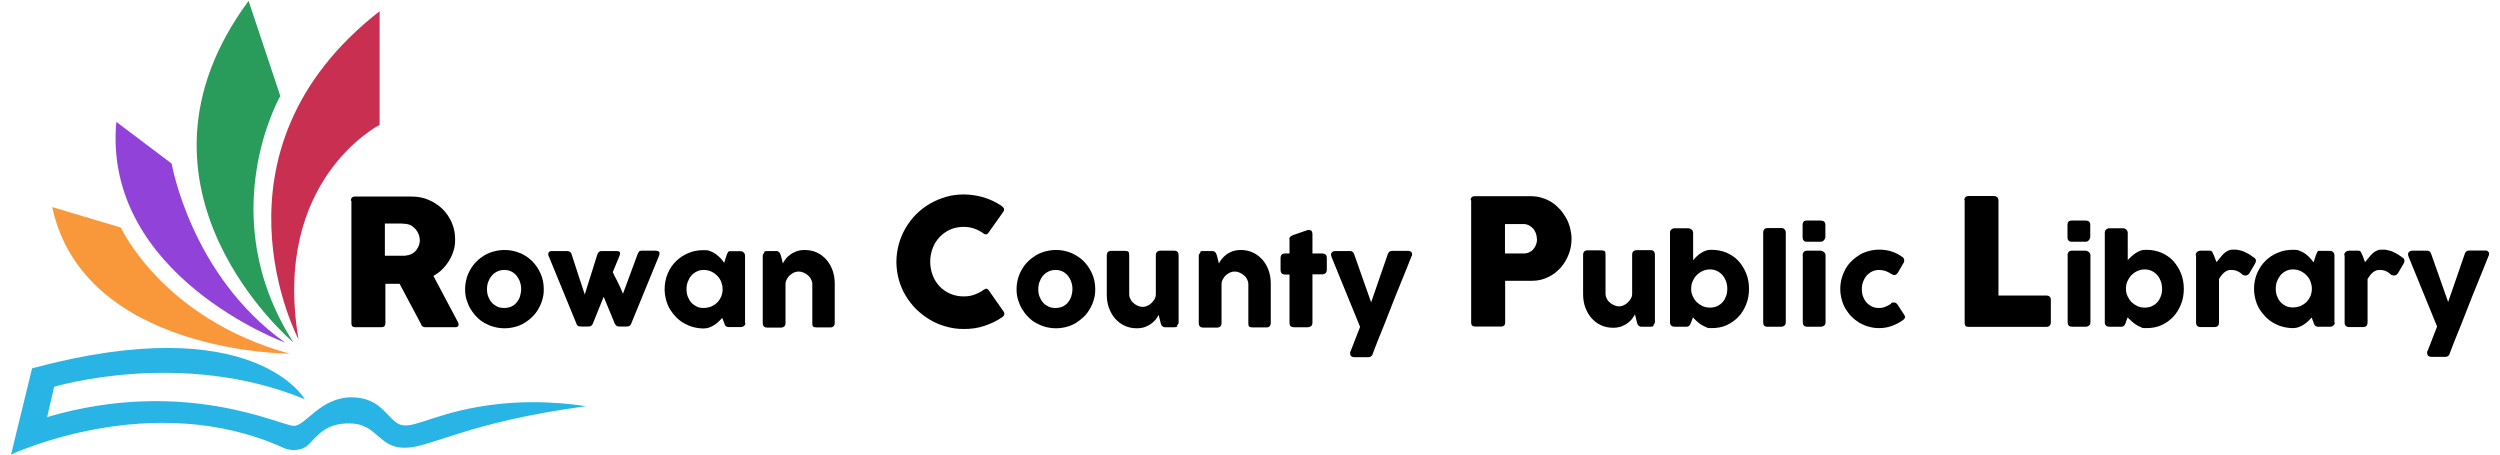 <?xml version="1.0" encoding="UTF-8"?>
<svg xmlns="http://www.w3.org/2000/svg" version="1.1" viewBox="0 0 1427.1 260">
  <defs>
    <style>
      .cls-1 {
        fill: #c82f51;
      }

      .cls-2 {
        fill: #f8983b;
      }

      .cls-3 {
        fill: #9142d9;
      }

      .cls-4 {
        fill: #299b5b;
      }

      .cls-5 {
        fill: #28b5e5;
      }
    </style>
  </defs>
  <!-- Generator: Adobe Illustrator 28.7.1, SVG Export Plug-In . SVG Version: 1.2.0 Build 142)  -->
  <g>
    <g id="Layer_1">
      <g>
        <g>
          <path d="M200.3,114.5c0-.7.2-1.3.6-1.7.4-.4.9-.6,1.7-.6h32.4c3.4,0,6.7.6,9.7,1.9,3,1.3,5.6,3,7.9,5.2,2.2,2.2,4,4.8,5.3,7.8,1.3,3,1.9,6.1,1.9,9.5s-.3,4.4-.9,6.5c-.6,2.1-1.5,4-2.6,5.8s-2.4,3.4-3.9,4.9c-1.5,1.5-3.2,2.7-5,3.7l12.9,24.3c.2.5.5,1,.9,1.7.4.6.6,1.2.6,1.7s-.2.9-.5,1.2c-.4.3-.8.4-1.4.4h-17.2c-.6,0-1.1-.2-1.5-.5-.5-.3-.7-.8-.9-1.4l-12.2-22.9h-8.1v22.6c0,1.4-.8,2.2-2.3,2.2h-14.9c-.7,0-1.2-.2-1.6-.5-.4-.4-.6-.9-.6-1.6v-70ZM239.6,136.8c0-1-.2-2-.6-3-.4-1-.9-1.9-1.6-2.8-.7-.8-1.5-1.5-2.4-2.1-.9-.6-2-.9-3.1-1.1-.9,0-1.8-.1-2.6-.2-.8,0-1.7,0-2.7,0h-6.9v18.4h9.2c.6,0,1.1,0,1.6,0,.5,0,1,0,1.6-.2,1.2-.1,2.2-.5,3.2-1,.9-.6,1.7-1.2,2.4-2.1.6-.8,1.1-1.7,1.5-2.8.3-1,.5-2.1.5-3.1Z"/>
          <path d="M265.5,165.1c0-2.1.3-4.1.8-6,.5-1.9,1.3-3.7,2.3-5.4,1-1.7,2.1-3.2,3.5-4.5,1.4-1.4,2.9-2.5,4.5-3.5,1.7-1,3.5-1.7,5.4-2.2,1.9-.5,3.9-.8,6-.8,3.1,0,6,.6,8.7,1.7s5.1,2.7,7.1,4.7c2,2,3.6,4.4,4.8,7.1s1.8,5.7,1.8,8.8-.3,4.1-.8,6c-.5,1.9-1.3,3.7-2.3,5.4-1,1.7-2.1,3.2-3.5,4.5-1.4,1.4-2.9,2.5-4.5,3.5-1.7,1-3.4,1.7-5.3,2.2-1.9.5-3.9.8-6,.8s-4.1-.3-6-.8c-1.9-.5-3.7-1.3-5.4-2.2-1.7-1-3.2-2.1-4.5-3.5-1.4-1.4-2.5-2.9-3.5-4.5-1-1.7-1.7-3.5-2.3-5.4s-.8-3.9-.8-6ZM278,165.1c0,1.5.2,2.9.7,4.2.5,1.3,1.1,2.4,2,3.4.9,1,1.9,1.7,3.1,2.3,1.2.6,2.6.8,4.1.8s2.8-.3,4-.8c1.2-.6,2.2-1.3,3-2.3.8-1,1.5-2.1,1.9-3.4.4-1.3.7-2.7.7-4.2s-.2-2.8-.7-4.2c-.4-1.3-1.1-2.5-1.9-3.5-.8-1-1.8-1.8-3-2.4s-2.5-.9-4-.9-2.9.3-4.1.9c-1.2.6-2.3,1.4-3.1,2.4-.9,1-1.5,2.2-2,3.5-.5,1.3-.7,2.7-.7,4.2Z"/>
          <path d="M313.4,146.7c-.5-.9-.5-1.7-.3-2.4.3-.7,1-1,2-1h8.7c.6,0,1.1.2,1.6.5.4.3.8.8.9,1.4.4,1.2.8,2.6,1.3,4s1,3,1.5,4.6c.5,1.5,1,3.1,1.5,4.6.5,1.5,1,2.9,1.4,4.2.4,1.3.8,2.4,1.1,3.4.3,1,.6,1.6.7,2.1l7.2-22.9c.3-.7.6-1.2,1-1.5.4-.3.9-.4,1.6-.4h8.1c.7,0,1.2,0,1.5.2.3.2.6.4.7.6.1.3.1.6,0,.9,0,.4-.2.7-.3,1.1l-3.8,9.2c.2.4.5,1,.9,2,.5.9,1,2,1.6,3.1.6,1.2,1.2,2.4,1.8,3.7s1.1,2.5,1.5,3.6l8.4-22.7c.3-.7.6-1.2.9-1.5.3-.3.8-.4,1.4-.4h7.6c1.1,0,1.8.2,2.3.6.4.4.4,1.2,0,2.3l-16,39c-.2.4-.5.8-.9,1-.4.3-1,.4-1.8.4h-3.6c-.9,0-1.5-.1-1.9-.4-.4-.3-.7-.7-1-1.1l-6.4-15.5-6.3,15.6c-.3.4-.5.8-.9,1-.3.3-.9.4-1.5.4h-4.1c-.9,0-1.6-.1-1.9-.4-.4-.3-.7-.6-.8-1.1l-15.8-38.5Z"/>
          <path d="M425.5,184.2c0,.4,0,.8-.2,1.1-.1.4-.4.6-.7.8-.3.3-.5.4-.9.5s-.6.1-.9.1h-6.7c-.5,0-.9,0-1.2-.2-.3-.1-.5-.3-.7-.5-.2-.2-.3-.5-.5-.8-.1-.3-.3-.7-.4-1.1l-1-2.6c-.6.6-1.3,1.3-2,2-.7.7-1.5,1.3-2.4,1.9-.9.6-1.8,1.1-2.9,1.5-1,.4-2.1.6-3.3.6-2.1,0-4.1-.3-6-.8-1.9-.5-3.7-1.3-5.3-2.2-1.7-1-3.1-2.1-4.5-3.5-1.3-1.4-2.5-2.9-3.5-4.5-1-1.7-1.7-3.5-2.2-5.4s-.8-3.9-.8-6c0-3.2.6-6.1,1.7-8.8s2.7-5.1,4.7-7.1c2-2,4.4-3.6,7.1-4.7,2.7-1.2,5.6-1.7,8.7-1.7s2.7.2,3.9.6c1.2.4,2.3,1,3.2,1.7,1,.7,1.8,1.5,2.6,2.3.8.9,1.5,1.7,2.1,2.6l1.3-4.1c.2-.6.4-1,.6-1.4.1-.4.3-.6.5-.8s.4-.3.6-.3c.3,0,.6,0,1.1,0h5.1c.2,0,.5,0,.9.1s.6.2.9.5c.3.3.5.5.7.9.1.3.2.7.2,1.1v38.5ZM391.9,165.1c0,1.5.2,2.9.7,4.2.5,1.3,1.1,2.4,2,3.4.9,1,1.9,1.7,3.1,2.3,1.2.6,2.6.8,4,.8s2.9-.3,4.3-.8c1.3-.6,2.4-1.3,3.4-2.3,1-1,1.7-2.1,2.3-3.4.5-1.3.8-2.7.8-4.2s-.3-2.8-.8-4.2c-.5-1.3-1.3-2.5-2.3-3.5-1-1-2.1-1.8-3.4-2.4s-2.7-.9-4.3-.9-2.8.3-4,.9c-1.2.6-2.3,1.4-3.1,2.4-.9,1-1.5,2.2-2,3.5-.5,1.3-.7,2.7-.7,4.2Z"/>
          <path d="M436,143.9c.3-.2.6-.4.9-.5.3,0,.6-.1.9-.1h5.2c.4,0,.8,0,1.1.2.3.1.5.3.8.6.2.2.4.5.5.9.1.3.2.6.4,1l1.1,4.4c.3-.7.8-1.5,1.5-2.4.6-.9,1.5-1.7,2.5-2.5s2.2-1.4,3.6-2c1.4-.5,3-.8,4.8-.8,2.6,0,5,.5,7.1,1.5s3.9,2.4,5.4,4.1,2.6,3.7,3.5,6.1c.8,2.3,1.2,4.8,1.2,7.4v22.4c0,.9-.2,1.5-.6,2-.4.4-1,.7-1.8.7h-7.9c-1,0-1.7-.2-2-.5-.4-.3-.5-1-.5-1.9v-22.2c0-1-.2-1.9-.7-2.8-.4-.9-1-1.7-1.8-2.3-.7-.7-1.6-1.2-2.5-1.6-.9-.4-1.9-.6-2.8-.6s-1.7.2-2.5.5c-.9.4-1.6.9-2.4,1.5-.7.6-1.3,1.4-1.8,2.3-.5.9-.8,1.8-.8,2.9v22.2c0,.4,0,.8-.2,1.2-.1.4-.4.7-.7.9-.3.2-.6.3-.8.4-.3,0-.6.1-.9.1h-7.7c-1,0-1.7-.2-2.1-.7-.4-.5-.6-1.1-.6-1.9v-38.2c0-.4,0-.8.3-1.2.2-.4.5-.6.8-.9h-.2Z"/>
        </g>
        <g>
          <path d="M571.7,117.6c.6.3,1,.8,1.3,1.3.3.5.2,1.2-.2,1.9l-8.5,12c-.4.6-.8.9-1.2,1-.4,0-.9,0-1.5-.4-1.6-1.2-3.4-2.2-5.4-2.9-2-.7-4.1-1-6.3-1s-5.3.5-7.6,1.6c-2.3,1-4.3,2.5-6,4.3s-3,3.9-3.9,6.3c-.9,2.4-1.4,5-1.4,7.7s.5,5.3,1.4,7.7c.9,2.4,2.2,4.5,3.9,6.3s3.7,3.2,6,4.2c2.3,1,4.8,1.6,7.6,1.6s4.3-.3,6.3-1c2-.7,3.8-1.6,5.5-2.9.6-.4,1.1-.5,1.5-.5.4,0,.8.4,1.2.9l8.6,12.3c.4.7.4,1.4.2,1.9-.3.5-.7.9-1.3,1.3-3.1,2.1-6.5,3.7-10.2,4.9-3.6,1.2-7.4,1.7-11.5,1.7s-6.9-.5-10.2-1.4c-3.3-.9-6.3-2.2-9.2-3.9-2.8-1.7-5.4-3.7-7.8-6-2.3-2.3-4.3-4.9-6-7.7-1.7-2.8-3-5.9-3.9-9.1-.9-3.3-1.4-6.7-1.4-10.2s.5-6.9,1.4-10.2c.9-3.3,2.2-6.3,3.9-9.2,1.7-2.9,3.7-5.5,6-7.8,2.3-2.3,4.9-4.3,7.8-6,2.8-1.7,5.9-2.9,9.2-3.9s6.7-1.4,10.2-1.4,7.8.6,11.4,1.7c3.6,1.1,6.9,2.7,10.1,4.8Z"/>
          <path d="M580.3,165.1c0-2.1.3-4.1.8-6,.5-1.9,1.3-3.7,2.3-5.4s2.1-3.2,3.5-4.5c1.4-1.4,2.9-2.5,4.5-3.5,1.7-1,3.5-1.7,5.4-2.2,1.9-.5,3.9-.8,6-.8,3.1,0,6,.6,8.7,1.7,2.7,1.2,5.1,2.7,7.1,4.7,2,2,3.6,4.4,4.8,7.1,1.2,2.7,1.8,5.7,1.8,8.8s-.3,4.1-.8,6c-.5,1.9-1.3,3.7-2.3,5.4-1,1.7-2.1,3.2-3.5,4.5s-2.9,2.5-4.5,3.5c-1.7,1-3.4,1.7-5.3,2.2-1.9.5-3.9.8-6,.8s-4.1-.3-6-.8c-1.9-.5-3.7-1.3-5.4-2.2-1.7-1-3.2-2.1-4.5-3.5-1.4-1.4-2.5-2.9-3.5-4.5-1-1.7-1.7-3.5-2.3-5.4s-.8-3.9-.8-6ZM592.7,165.1c0,1.5.2,2.9.7,4.2.5,1.3,1.1,2.4,2,3.4.9,1,1.9,1.7,3.1,2.3,1.2.6,2.6.8,4.1.8s2.8-.3,4-.8c1.2-.6,2.2-1.3,3-2.3.8-1,1.5-2.1,1.9-3.4.4-1.3.7-2.7.7-4.2s-.2-2.8-.7-4.2c-.4-1.3-1.1-2.5-1.9-3.5-.8-1-1.8-1.8-3-2.4s-2.5-.9-4-.9-2.9.3-4.1.9c-1.2.6-2.3,1.4-3.1,2.4-.9,1-1.5,2.2-2,3.5-.5,1.3-.7,2.7-.7,4.2Z"/>
          <path d="M672.2,186.2c-.3.3-.6.4-.9.5-.3,0-.6.1-.9.1h-5.2c-.4,0-.8,0-1.1-.2-.3-.1-.5-.3-.8-.6-.2-.2-.4-.5-.5-.9-.1-.3-.3-.6-.3-1l-1.1-4.4c-.3.7-.8,1.5-1.5,2.4-.6.9-1.5,1.7-2.5,2.5-1,.8-2.2,1.4-3.6,2-1.4.5-3,.8-4.8.8-2.6,0-5-.5-7.1-1.5-2.1-1-3.9-2.4-5.4-4.1-1.5-1.7-2.6-3.8-3.5-6.1-.8-2.3-1.2-4.8-1.2-7.4v-22.4c0-.9.2-1.5.6-2,.4-.4,1-.7,1.8-.7h7.9c1,0,1.7.2,2,.5.4.3.5,1,.5,1.9v22.3c0,1,.2,1.9.7,2.8.4.9,1,1.7,1.8,2.3.7.7,1.6,1.2,2.5,1.6.9.4,1.9.6,2.8.6s1.7-.2,2.5-.6c.9-.4,1.7-.9,2.4-1.6.7-.6,1.3-1.4,1.8-2.3.5-.9.7-1.8.7-2.8v-22.2c0-.4,0-.8.2-1.2.1-.4.4-.7.7-.9.3-.2.6-.3.8-.4.3,0,.6-.1.9-.1h7.7c1,0,1.7.2,2.1.7.4.5.6,1.1.6,1.9v38.2c0,.4,0,.8-.3,1.2s-.5.6-.8.9h.2Z"/>
          <path d="M684.9,143.9c.3-.2.6-.4.9-.5s.6-.1.9-.1h5.2c.4,0,.8,0,1.1.2.3.1.5.3.8.6.2.2.4.5.5.9.1.3.2.6.4,1l1.1,4.4c.3-.7.8-1.5,1.5-2.4s1.5-1.7,2.5-2.5c1-.8,2.2-1.4,3.6-2,1.4-.5,3-.8,4.8-.8,2.6,0,5,.5,7.1,1.5,2.1,1,3.9,2.4,5.4,4.1,1.5,1.7,2.6,3.7,3.5,6.1.8,2.3,1.2,4.8,1.2,7.4v22.4c0,.9-.2,1.5-.6,2-.4.4-1,.7-1.8.7h-7.9c-1,0-1.7-.2-2-.5-.4-.3-.5-1-.5-1.9v-22.2c0-1-.2-1.9-.7-2.8-.4-.9-1-1.7-1.8-2.3-.7-.7-1.6-1.2-2.5-1.6-.9-.4-1.9-.6-2.8-.6s-1.7.2-2.5.5-1.6.9-2.4,1.5c-.7.6-1.3,1.4-1.8,2.3-.5.9-.8,1.8-.8,2.9v22.2c0,.4,0,.8-.2,1.2-.1.4-.4.7-.7.9-.3.2-.6.3-.8.4s-.6.1-.9.1h-7.7c-1,0-1.7-.2-2.1-.7s-.6-1.1-.6-1.9v-38.2c0-.4,0-.8.3-1.2.2-.4.5-.6.8-.9h-.2Z"/>
          <path d="M736,136.6c0-.7.2-1.2.7-1.6.5-.4,1.1-.7,2-1l7.8-2.7c.1,0,.2,0,.3,0h.3c.8,0,1.4.2,1.7.7.3.5.4,1.1.4,1.9v10.8s5.7,0,5.7,0c.7,0,1.3.2,1.8.6.5.4.7,1.1.7,1.9v6.6c0,1-.2,1.7-.7,2.1-.5.4-1,.7-1.8.7h-5.7v27.5c0,.9-.2,1.5-.7,2-.5.4-1.2.7-2.1.7h-7.7c-1.8,0-2.6-.9-2.6-2.6v-27.5h-2.5c-1.8,0-2.6-.9-2.6-2.8v-6.6c0-1.7.9-2.6,2.6-2.6h2.5v-8.1Z"/>
          <path d="M760.1,146.6c-.4-.9-.4-1.7,0-2.3.4-.6,1.1-1,2.3-1h8.4c.6,0,1,.2,1.4.5.4.4.6.8.8,1.3l9.7,27.5,9.5-27.5c.3-.7.6-1.2,1-1.5.4-.2.9-.4,1.6-.4h8.8c.6,0,1.1,0,1.5.3s.6.4.8.7c.1.3.2.6.2,1,0,.4-.1.7-.3,1-.9,2.1-1.8,4.5-2.8,7-1,2.5-2.1,5.2-3.2,7.9-1.1,2.7-2.2,5.5-3.4,8.4-1.1,2.8-2.2,5.6-3.3,8.4-1.1,2.7-2.1,5.4-3.1,7.9-1,2.5-1.9,4.8-2.8,6.9-.8,2.1-1.6,4-2.2,5.6-.6,1.6-1.1,2.8-1.4,3.7v-.2c0,.6-.3,1.1-.8,1.5-.4.4-.9.6-1.5.6h-7.9c-1,0-1.7-.2-2.1-.6-.4-.4-.6-1-.6-1.8s0-.5.1-.7c0-.2.1-.3.2-.3l5.4-13.9-16.3-39.9Z"/>
        </g>
        <g>
          <path d="M839.5,114.3c0-.7.2-1.3.6-1.7.4-.4.9-.6,1.7-.6h32.1c2.3,0,4.5.3,6.5,1,2,.6,3.9,1.5,5.6,2.6,1.7,1.1,3.2,2.5,4.6,4,1.4,1.6,2.5,3.2,3.5,5,1,1.8,1.7,3.7,2.2,5.7.5,2,.8,4,.8,6,0,3-.5,6-1.6,8.8-1.1,2.9-2.6,5.4-4.6,7.7-2,2.2-4.4,4.1-7.2,5.4-2.8,1.4-5.9,2.1-9.3,2.1h-15.2v23.9c0,1.4-.8,2.2-2.3,2.2h-14.9c-.7,0-1.2-.2-1.6-.5-.4-.4-.6-.9-.6-1.6v-70ZM877.3,136.3c0-1-.2-2-.5-3-.4-1-.9-1.9-1.5-2.7-.7-.8-1.5-1.4-2.4-1.9s-2-.8-3.2-.8h-10.6v16.8h10.6c1.2,0,2.3-.2,3.3-.7,1-.5,1.8-1.1,2.4-1.9.7-.8,1.2-1.7,1.5-2.7.4-1,.5-2,.5-3.1Z"/>
          <path d="M944.1,185.9c-.3.3-.6.4-.9.5-.3,0-.6.1-.9.1h-5.2c-.4,0-.8,0-1.1-.2-.3-.1-.5-.3-.8-.6-.2-.2-.4-.5-.5-.9-.1-.3-.3-.6-.3-1l-1.1-4.4c-.3.7-.8,1.5-1.5,2.4-.6.9-1.5,1.7-2.5,2.5-1,.8-2.2,1.4-3.6,2-1.4.5-3,.8-4.8.8-2.6,0-5-.5-7.1-1.5-2.1-1-3.9-2.4-5.4-4.1-1.5-1.7-2.6-3.8-3.5-6.1-.8-2.3-1.2-4.8-1.2-7.4v-22.4c0-.9.2-1.5.6-2,.4-.4,1-.7,1.8-.7h7.9c1,0,1.7.2,2,.5.4.3.5,1,.5,1.9v22.3c0,1,.2,1.9.7,2.8.4.9,1,1.7,1.8,2.3.7.7,1.6,1.2,2.5,1.6.9.4,1.9.6,2.8.6s1.7-.2,2.5-.6c.9-.4,1.7-.9,2.4-1.6.7-.7,1.3-1.4,1.8-2.3.5-.9.7-1.8.7-2.8v-22.2c0-.4,0-.8.2-1.2.1-.4.4-.7.7-.9.3-.2.6-.3.8-.4.3,0,.6-.1.9-.1h7.7c1,0,1.7.2,2.1.7.4.5.6,1.1.6,1.9v38.2c0,.4,0,.8-.3,1.2-.2.4-.5.6-.8.9h.2Z"/>
          <path d="M965.4,183.9c-.2.4-.4.8-.5,1.1-.1.3-.3.6-.5.8-.2.2-.4.4-.6.5-.3.1-.6.2-1,.2h-6.8c-1.8,0-2.7-.9-2.7-2.6v-51c0-.4,0-.7.2-1.1.1-.3.3-.6.6-.8.2-.2.5-.4.8-.5.3-.1.6-.2.9-.2h7.8c.9,0,1.5.3,2.1.8.5.5.8,1.1.8,1.8v15.6c.6-.7,1.3-1.4,2-2.1.7-.7,1.5-1.3,2.4-1.9.9-.6,1.8-1.1,2.8-1.4,1-.4,2.2-.5,3.4-.5,3.1,0,6,.6,8.6,1.7,2.6,1.2,4.9,2.7,6.7,4.7s3.3,4.4,4.4,7.1,1.6,5.7,1.6,8.8-.5,6.1-1.6,8.8-2.5,5.1-4.4,7.1-4.1,3.6-6.7,4.8c-2.6,1.2-5.5,1.7-8.6,1.7s-2.3-.2-3.3-.6c-1-.4-2-.9-2.9-1.5-.9-.6-1.7-1.3-2.5-2-.8-.7-1.4-1.4-2-2l-1,2.7ZM986,164.8c0-1.5-.2-2.8-.7-4.2-.5-1.3-1.1-2.5-2-3.5-.9-1-1.9-1.8-3.1-2.4-1.2-.6-2.6-.9-4.1-.9s-2.9.3-4.2.9c-1.3.6-2.4,1.4-3.4,2.4-1,1-1.7,2.2-2.3,3.5-.6,1.3-.8,2.7-.8,4.2v.5c0,1.4.4,2.8,1,4,.6,1.3,1.3,2.3,2.3,3.3,1,.9,2.1,1.6,3.3,2.2,1.3.5,2.6.8,4.1.8s2.9-.3,4.1-.8c1.2-.6,2.2-1.3,3.1-2.3.9-1,1.5-2.1,2-3.4.5-1.3.7-2.7.7-4.2Z"/>
          <path d="M1006.5,132.8c0-.7.2-1.3.5-1.8s1-.8,1.9-.8h8.4c.2,0,.5,0,.7.2.3.1.5.3.7.5.2.2.4.5.5.8.1.3.2.7.2,1.1v51c0,.9-.2,1.5-.7,2-.5.4-1.1.7-1.9.7h-7.9c-.9,0-1.5-.2-1.9-.7-.4-.4-.5-1.1-.5-2v-51Z"/>
          <path d="M1029,128.5c0-1,.2-1.6.6-2,.4-.4,1-.6,1.9-.6h7.9c.8,0,1.4.2,1.9.6s.7,1.1.7,2v6.7c0,.3,0,.6-.2.9-.1.3-.3.6-.5.9-.2.3-.5.5-.8.7-.3.2-.7.3-1.1.3h-7.9c-1.7,0-2.5-.9-2.5-2.8v-6.7ZM1029,145.8c0-.7.2-1.4.6-1.9.4-.5,1-.8,1.9-.8h7.8c.3,0,.6,0,.9.2s.6.3.9.5.5.5.7.8.3.7.3,1.1v38.1c0,.9-.2,1.5-.7,2-.5.4-1.2.7-2,.7h-7.8c-1.7,0-2.5-.9-2.5-2.6v-38.1Z"/>
          <path d="M1079.5,173.1c.3-.2.6-.4.9-.4.3,0,.5,0,.7,0,.4,0,.7,0,1.1.2.3.2.6.5,1,1l3.8,5.8c.1.2.2.4.3.6.1.2.2.4.2.5,0,.5-.2,1-.5,1.3s-.7.6-1.1.9c-1.9,1.3-3.9,2.3-6.1,3.1-2.2.8-4.6,1.2-7.1,1.2s-4-.3-5.9-.8-3.7-1.3-5.3-2.2c-1.6-1-3.1-2.1-4.5-3.5-1.4-1.4-2.5-2.9-3.5-4.5-1-1.7-1.7-3.5-2.2-5.4-.5-1.9-.8-3.9-.8-6s.3-4.1.8-6c.5-1.9,1.3-3.7,2.2-5.4,1-1.7,2.1-3.2,3.5-4.5,1.4-1.4,2.9-2.5,4.5-3.5,1.6-1,3.4-1.7,5.3-2.2,1.9-.5,3.9-.8,5.9-.8s4.8.3,6.9,1c2.1.7,4.1,1.6,5.9,2.9h-.1c.5.2.9.5,1.2.9.3.4.4.9.4,1.5s-.1.8-.4,1.3l-3,5.2c-.6,1.1-1.4,1.7-2.3,1.7s-.5,0-.8-.2c-.3-.1-.6-.3-1-.5-1-.7-2.1-1.2-3.2-1.6-1.2-.4-2.4-.6-3.7-.6s-2.8.3-4,.9c-1.2.6-2.2,1.4-3.1,2.4-.9,1-1.5,2.2-2,3.5-.5,1.3-.7,2.7-.7,4.2s.2,2.9.7,4.2c.5,1.3,1.1,2.4,2,3.4.9,1,1.9,1.7,3.1,2.3,1.2.6,2.5.8,4,.8s2.5-.2,3.7-.7c1.1-.5,2.2-1,3.2-1.7Z"/>
        </g>
        <g>
          <path d="M1121.3,114.2c0-.6.2-1.1.6-1.6.4-.4,1-.7,1.7-.7h14.8c.6,0,1.1.2,1.6.6.5.4.7.9.8,1.6v54.6h27.6c.6,0,1.1.2,1.6.6s.7,1,.7,1.7v13.2c0,.6-.2,1.1-.6,1.6-.4.5-.9.7-1.6.8h-44.8c-1.5,0-2.2-.7-2.2-2.2v-70.1Z"/>
          <path d="M1180.2,128.5c0-1,.2-1.6.6-2s1-.6,1.9-.6h7.9c.8,0,1.4.2,1.9.6.5.4.7,1.1.7,2v6.7c0,.3,0,.6-.2.9-.1.3-.3.6-.5.9-.2.3-.5.5-.8.7-.3.2-.7.3-1.1.3h-7.9c-1.7,0-2.5-.9-2.5-2.8v-6.7ZM1180.2,145.8c0-.7.2-1.4.6-1.9.4-.5,1-.8,1.9-.8h7.8c.3,0,.6,0,.9.2.3.1.6.3.9.5s.5.5.7.8.3.7.3,1.1v38.1c0,.9-.2,1.5-.7,2-.5.4-1.2.7-2,.7h-7.8c-1.7,0-2.5-.9-2.5-2.6v-38.1Z"/>
          <path d="M1213.6,183.9c-.2.4-.4.8-.5,1.1s-.3.6-.5.8-.4.4-.6.5c-.2.1-.6.2-1,.2h-6.8c-1.8,0-2.7-.9-2.7-2.6v-51c0-.4,0-.7.2-1.1.1-.3.3-.6.6-.8.2-.2.5-.4.8-.5.3-.1.6-.2.9-.2h7.8c.9,0,1.5.3,2,.8s.8,1.1.8,1.8v15.6c.6-.7,1.3-1.4,2.1-2.1.7-.7,1.5-1.3,2.4-1.9.9-.6,1.8-1.1,2.8-1.4,1-.4,2.2-.5,3.4-.5,3.1,0,6,.6,8.6,1.7,2.6,1.2,4.9,2.7,6.7,4.7s3.3,4.4,4.4,7.1c1.1,2.7,1.6,5.7,1.6,8.8s-.5,6.1-1.6,8.8c-1.1,2.7-2.5,5.1-4.4,7.1s-4.1,3.6-6.7,4.8c-2.6,1.2-5.5,1.7-8.6,1.7s-2.3-.2-3.3-.6c-1-.4-2-.9-2.9-1.5-.9-.6-1.7-1.3-2.5-2-.8-.7-1.4-1.4-2.1-2l-1,2.7ZM1234.2,164.8c0-1.5-.2-2.8-.7-4.2-.5-1.3-1.1-2.5-2-3.5-.9-1-1.9-1.8-3.1-2.4-1.2-.6-2.6-.9-4.1-.9s-2.9.3-4.2.9c-1.3.6-2.4,1.4-3.4,2.4-1,1-1.7,2.2-2.3,3.5-.6,1.3-.8,2.7-.8,4.2v.5c0,1.4.4,2.8,1,4s1.3,2.3,2.3,3.3c1,.9,2.1,1.6,3.3,2.2,1.3.5,2.6.8,4.1.8s2.9-.3,4.1-.8c1.2-.6,2.2-1.3,3.1-2.3.9-1,1.5-2.1,2-3.4.5-1.3.7-2.7.7-4.2Z"/>
          <path d="M1253.4,145.6c0-.4,0-.8.3-1.1.2-.4.4-.6.6-.8.6-.4,1.2-.6,1.8-.6h5.2c.4,0,.8,0,1,.2.3.2.5.4.6.6.2.3.3.5.4.9.1.3.3.6.5,1,0,0,.1.3.3.7.1.4.3.7.4,1.2.2.4.3.8.5,1.2.1.4.2.6.3.7.7-.8,1.3-1.5,2-2.4.6-.8,1.3-1.6,2-2.3.7-.7,1.5-1.3,2.4-1.7.9-.5,1.9-.7,3.1-.7s2.3,0,3.3.3c1,.2,1.9.4,2.8.8.9.4,1.7.8,2.6,1.3.9.5,1.8,1.2,2.8,1.9,1.6.8,1.9,2.1.9,3.8l-3.1,5.3c-.5.7-1,1.1-1.7,1.3-.7.2-1.4,0-2.2-.3-1-1-2-1.7-3-2.1-1-.5-2.2-.7-3.5-.7s-1.7.1-2.3.4-1.3.6-1.8,1.1c-.5.5-1.1,1-1.5,1.6s-1,1.3-1.4,2.1v24.7c0,.9-.2,1.5-.6,2-.4.4-1.1.7-2.1.7h-7.7c-1.8,0-2.7-.9-2.7-2.6v-38.2Z"/>
          <path d="M1332.8,184c0,.4,0,.8-.2,1.1s-.4.6-.7.8c-.3.3-.5.4-.9.5s-.6.1-.9.1h-6.7c-.5,0-.9,0-1.2-.2-.3-.1-.5-.3-.7-.5s-.3-.5-.5-.8-.3-.7-.4-1.1l-1-2.6c-.6.6-1.3,1.3-2,2-.7.7-1.5,1.3-2.4,1.9-.9.6-1.8,1.1-2.9,1.5s-2.1.6-3.3.6c-2.1,0-4.1-.3-6-.8s-3.7-1.3-5.3-2.2c-1.7-1-3.1-2.1-4.5-3.5-1.3-1.4-2.5-2.9-3.5-4.5-1-1.7-1.7-3.5-2.2-5.4-.5-1.9-.8-3.9-.8-6,0-3.2.6-6.1,1.7-8.8,1.2-2.7,2.7-5.1,4.7-7.1,2-2,4.4-3.6,7.1-4.7,2.7-1.2,5.6-1.7,8.7-1.7s2.7.2,3.9.6c1.2.4,2.3,1,3.2,1.7,1,.7,1.8,1.5,2.6,2.3.8.9,1.5,1.7,2.1,2.6l1.3-4.1c.2-.6.4-1,.6-1.4.1-.4.3-.6.5-.8s.4-.3.6-.3.6,0,1.1,0h5.1c.2,0,.5,0,.9.1s.6.2.9.5c.3.2.5.5.7.9.1.3.2.7.2,1.1v38.5ZM1299.1,164.8c0,1.5.2,2.9.7,4.2.5,1.3,1.1,2.4,2,3.4.9,1,1.9,1.7,3.1,2.3,1.2.6,2.6.8,4,.8s2.9-.3,4.3-.8c1.3-.6,2.4-1.3,3.4-2.3,1-1,1.7-2.1,2.3-3.4.5-1.3.8-2.7.8-4.2s-.3-2.8-.8-4.2c-.5-1.3-1.3-2.5-2.3-3.5-1-1-2.1-1.8-3.4-2.4-1.3-.6-2.7-.9-4.3-.9s-2.8.3-4,.9c-1.2.6-2.3,1.4-3.1,2.4s-1.5,2.2-2,3.5c-.5,1.3-.7,2.7-.7,4.2Z"/>
          <path d="M1338.2,145.6c0-.4,0-.8.3-1.1.2-.4.4-.6.6-.8.6-.4,1.2-.6,1.8-.6h5.2c.4,0,.8,0,1,.2.3.2.5.4.6.6.2.3.3.5.4.9.1.3.3.6.5,1,0,0,.1.3.3.7.1.4.3.7.4,1.2.2.4.3.8.5,1.2.1.4.2.6.3.7.7-.8,1.3-1.5,2-2.4.6-.8,1.3-1.6,2-2.3.7-.7,1.5-1.3,2.4-1.7.9-.5,1.9-.7,3.1-.7s2.3,0,3.3.3c1,.2,1.9.4,2.8.8.9.4,1.7.8,2.6,1.3.9.5,1.8,1.2,2.8,1.9,1.6.8,1.9,2.1.9,3.8l-3.1,5.3c-.5.7-1,1.1-1.7,1.3-.7.2-1.4,0-2.2-.3-1-1-2-1.7-3-2.1-1-.5-2.2-.7-3.5-.7s-1.7.1-2.3.4-1.3.6-1.8,1.1c-.5.5-1.1,1-1.5,1.6s-1,1.3-1.4,2.1v24.7c0,.9-.2,1.5-.6,2-.4.4-1.1.7-2.1.7h-7.7c-1.8,0-2.7-.9-2.7-2.6v-38.2Z"/>
          <path d="M1374.9,146.4c-.4-.9-.4-1.7,0-2.3.4-.6,1.1-1,2.3-1h8.4c.6,0,1,.2,1.4.5.4.4.6.8.8,1.3l9.7,27.5,9.5-27.5c.2-.7.6-1.2,1-1.5.4-.3.9-.4,1.6-.4h8.8c.6,0,1.1,0,1.5.3.4.2.6.4.8.7.1.3.2.6.2,1,0,.4-.1.7-.3,1-.9,2.1-1.8,4.5-2.8,7-1,2.5-2.1,5.2-3.2,7.9-1.1,2.7-2.2,5.5-3.4,8.4-1.1,2.8-2.2,5.6-3.3,8.4s-2.1,5.4-3.1,7.9c-1,2.5-1.9,4.8-2.8,6.9-.8,2.1-1.6,4-2.2,5.6-.6,1.6-1.1,2.8-1.4,3.7v-.2c0,.6-.3,1.1-.8,1.5-.4.4-.9.6-1.5.6h-7.9c-1,0-1.7-.2-2.1-.6-.4-.4-.6-1-.6-1.8s0-.5.1-.7c0-.2.1-.3.2-.3l5.4-13.9-16.3-39.9Z"/>
        </g>
        <path class="cls-1" d="M216.7,6.4v64.9s-61.7,31.3-46.3,122.4c0,0-56.7-107,46.3-187.3Z"/>
        <path class="cls-4" d="M141.9.5l18.1,54.3s-39,68,7.5,140.7c0,0-104.9-87.8-25.6-195Z"/>
        <path class="cls-3" d="M66.3,69.5l31.7,23.9s10.9,63.9,64.8,102.2c0,0-104.3-38.2-96.4-126.1Z"/>
        <path class="cls-2" d="M29.8,118.2l39.2,11.7s23.9,52.2,96.4,72c0,0-117.6,0-135.6-83.7Z"/>
        <path class="cls-5" d="M18.3,210.3l-12,49.2s80.3-38,155.4-3.9c4.5,2.1,10.7,1.8,14.3-1.7,5.2-5.1,9.8-12.5,23.9-12.2,15.6.3,16,13.9,31.1,13.9s35.4-14.6,103.4-23.7c0,0-23.1-4.2-49.6-1.3-33.2,3.6-47.1,13.7-55.2,12.1-8.1-1.6-10.7-15.8-28.7-15.9s-26.1,16.1-33.1,16.3-62.2-28.2-140.9-5l4-17.3s72.8-22,143.1,7.1c0,0-29.3-51.8-155.8-17.6Z"/>
      </g>
    </g>
  </g>
</svg>